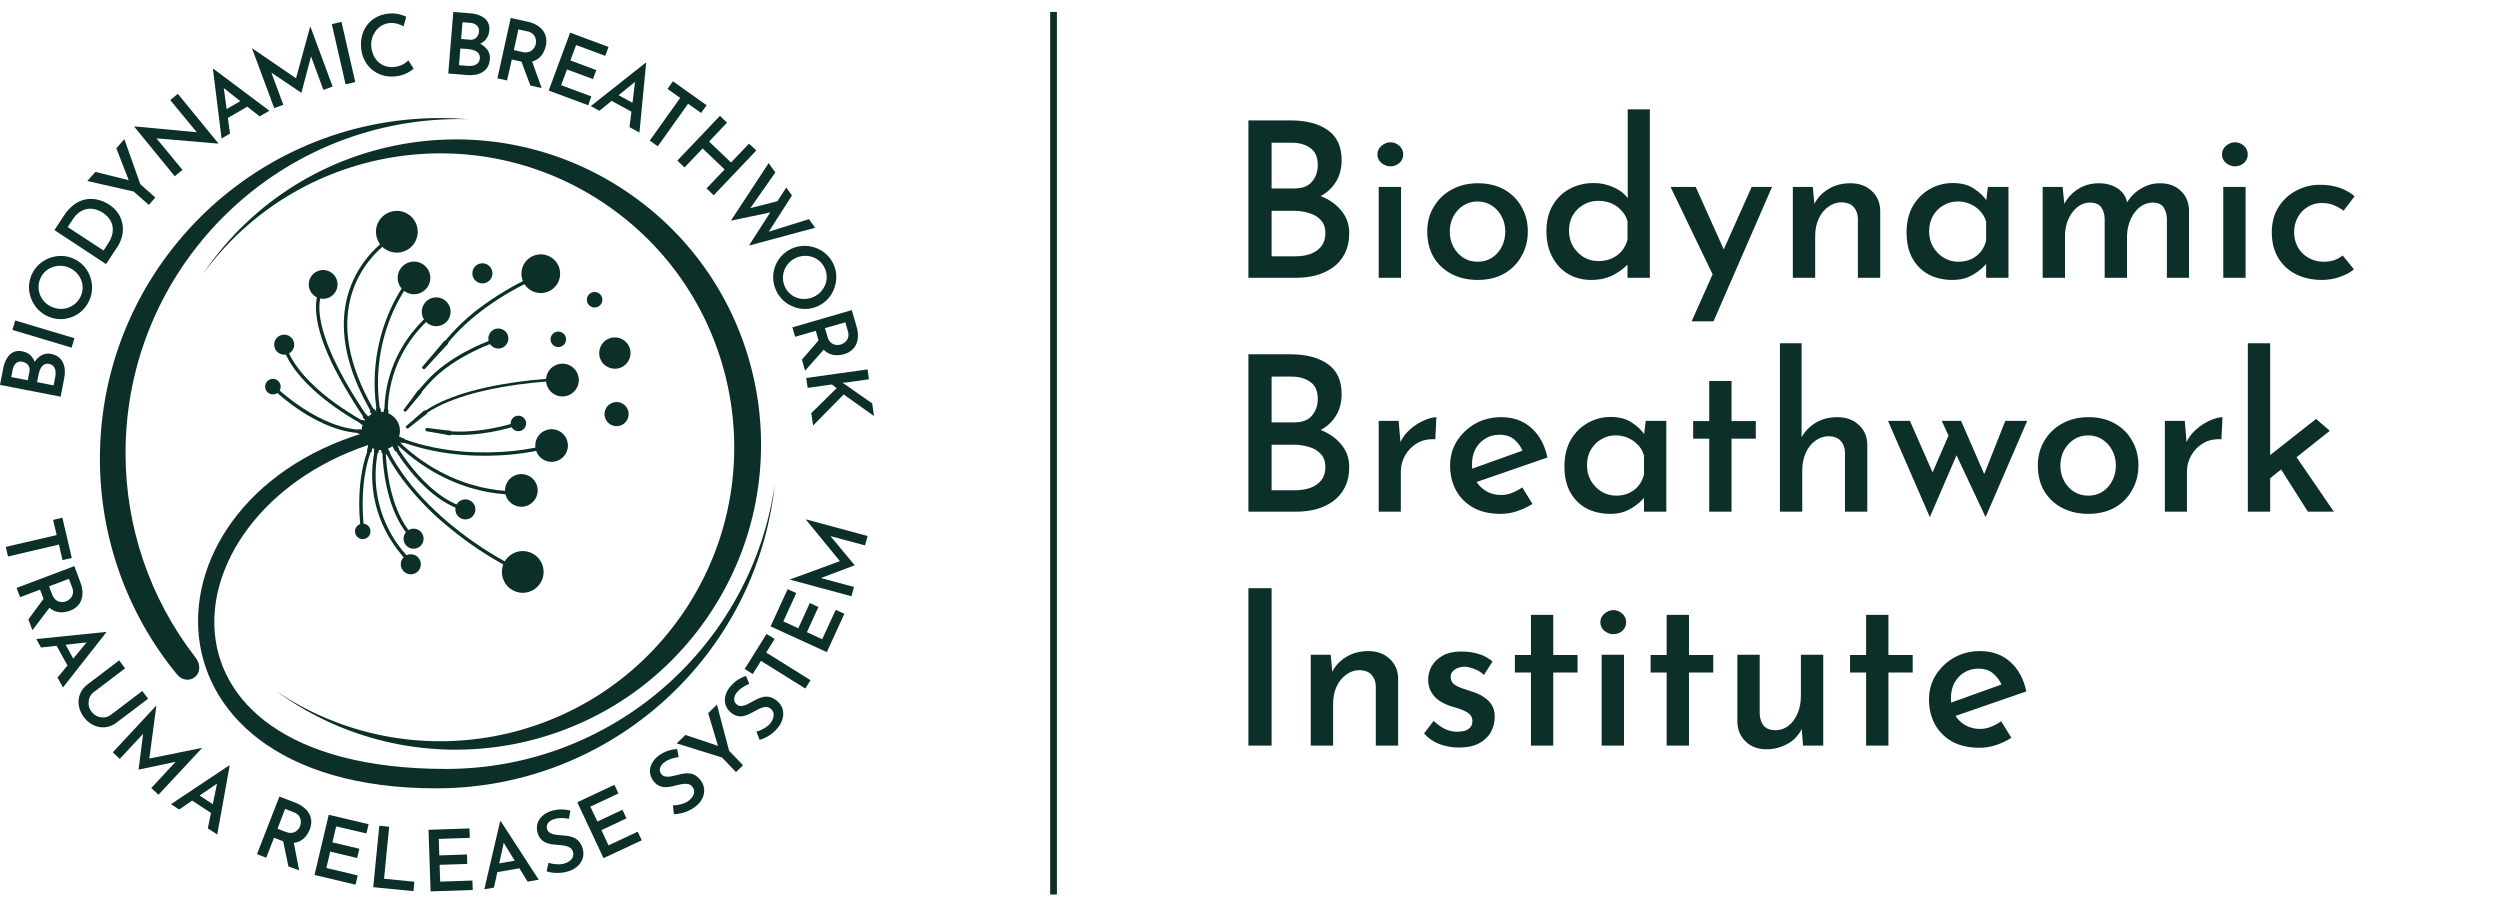 <svg xmlns="http://www.w3.org/2000/svg" width="171" height="62" viewBox="0 0 171 62" fill="none"><g clip-path="url(#clip0_1649_7549)"><path fill-rule="evenodd" clip-rule="evenodd" d="M30.128 8.074C30.772 8.074 31.409 8.102 32.04 8.153C31.836 8.147 31.631 8.145 31.426 8.144C18.813 8.144 8.588 18.369 8.588 30.983C8.58 36.037 10.257 40.951 13.353 44.946C14.214 46.06 12.871 47.064 12.097 46.118C8.686 41.961 6.826 36.747 6.834 31.369C6.834 18.503 17.263 8.074 30.128 8.074ZM43.143 13.302C52.592 19.905 54.894 32.919 48.289 42.366C41.684 51.812 28.672 54.116 19.225 47.511C19.12 47.437 19.017 47.362 18.914 47.287C27.985 53.381 40.304 51.11 46.593 42.115C52.955 33.016 50.736 20.482 41.636 14.119C32.642 7.83 20.293 9.927 13.864 18.764C13.934 18.659 14.005 18.553 14.08 18.448C20.683 9 33.697 6.698 43.143 13.303V13.302Z" fill="#0C3029"></path><path d="M30.504 52.595C41.96 52.595 51.434 44.118 53.001 33.095C51.769 44.8 41.868 53.923 29.836 53.923C8.259 53.923 9.126 33.095 26.5 29.184L26.507 30.042C11.421 34.014 8.675 52.595 30.504 52.595Z" fill="#0C3029"></path><g clip-path="url(#clip1_1649_7549)"><path d="M25.895 30.777C26.614 30.86 27.264 30.345 27.348 29.627C27.431 28.908 26.916 28.258 26.198 28.174C25.479 28.091 24.829 28.606 24.745 29.325C24.662 30.044 25.177 30.694 25.895 30.777Z" fill="#0C3029"></path><path d="M28.211 28.815C29.318 27.66 31.375 26.809 34.324 26.291C35.679 26.055 37.048 25.909 38.422 25.856L38.428 26.037C37.062 26.092 35.701 26.237 34.354 26.471C32.353 26.824 29.688 27.539 28.343 28.942L28.211 28.815Z" fill="#0C3029"></path><path d="M33.122 20.835C32.062 21.581 31.115 22.476 30.309 23.491L30.486 23.648C31.314 22.569 32.339 21.687 33.253 21.025C34.443 20.17 35.723 19.449 37.071 18.875L36.986 18.661C35.621 19.239 34.325 19.969 33.122 20.835Z" fill="#0C3029"></path><path d="M26.74 29.986L26.905 29.827C29.042 32.047 31.323 32.947 32.86 33.312C34.526 33.711 35.706 33.576 35.718 33.575L35.745 33.804C35.695 33.81 34.523 33.942 32.818 33.54C31.249 33.166 28.919 32.248 26.74 29.986Z" fill="#0C3029"></path><path d="M26.363 30.923C25.94 30.105 25.624 29.235 25.424 28.335L25.651 28.287C26.378 31.652 28.917 34.312 30.919 35.951C32.222 37.02 33.634 37.95 35.13 38.726L35.03 38.934C33.517 38.15 32.09 37.21 30.773 36.129C29.564 35.157 28.478 34.039 27.541 32.803C27.097 32.21 26.703 31.581 26.363 30.923Z" fill="#0C3029"></path><path d="M28.325 27.105C28.65 26.642 28.813 26.471 29.164 26.078C29.93 25.22 30.905 24.57 31.704 24.129C32.46 23.71 33.252 23.361 34.072 23.087L34.14 23.309C34.104 23.32 31.083 24.271 29.326 26.248C28.992 26.624 28.875 26.755 28.537 27.206L28.325 27.105Z" fill="#0C3029"></path><path d="M26.572 29.988L26.779 29.883C26.807 29.938 28.861 33.904 31.864 34.731L31.802 34.954C30.174 34.506 28.837 33.178 28.003 32.142C27.461 31.469 26.982 30.748 26.572 29.988Z" fill="#0C3029"></path><path d="M26.42 29.794L26.516 29.584C29.335 30.879 32.222 31.022 34.145 30.918C35.343 30.861 36.532 30.677 37.691 30.368L37.757 30.59C36.583 30.903 35.38 31.09 34.166 31.148C32.214 31.255 29.284 31.109 26.42 29.794Z" fill="#0C3029"></path><path d="M25.912 28.843C25.339 26.25 25.624 23.542 26.722 21.125C27.549 19.315 28.53 18.313 28.571 18.276L28.733 18.437C28.725 18.448 27.735 19.456 26.924 21.231C25.852 23.6 25.576 26.253 26.137 28.791L25.912 28.843Z" fill="#0C3029"></path><path d="M26.476 30.137C25.867 26.97 26.863 24.653 27.806 23.268C28.827 21.768 29.976 21.027 30.025 20.996L30.148 21.191C29.3 21.792 28.569 22.543 27.991 23.407C27.076 24.754 26.111 27.008 26.703 30.093L26.476 30.137Z" fill="#0C3029"></path><path d="M22.934 25.302C22.176 23.822 21.742 22.548 21.636 21.491C21.484 19.977 22.088 19.493 22.114 19.473L22.258 19.658C22.258 19.658 21.718 20.109 21.874 21.519C22.016 22.837 22.816 25.286 25.783 29.428L25.592 29.567C24.603 28.212 23.715 26.787 22.934 25.302Z" fill="#0C3029"></path><path d="M24.908 27.299C23.613 24.763 23.216 22.426 23.744 20.346C24.192 18.623 25.262 17.127 26.747 16.144L26.863 16.345C25.431 17.297 24.401 18.744 23.971 20.409C23.377 22.762 23.998 25.463 25.818 28.437L25.62 28.558C25.357 28.134 25.12 27.715 24.908 27.299Z" fill="#0C3029"></path><path d="M26.369 36.297L26.296 36.151C25.579 34.682 24.951 32.293 26.049 29.269L26.271 29.35C25.203 32.301 25.81 34.623 26.507 36.052C26.942 36.962 27.547 37.782 28.289 38.466L28.14 38.644C28.096 38.607 27.134 37.795 26.369 36.297Z" fill="#0C3029"></path><path d="M19.635 24.424C19.491 24.165 19.387 23.886 19.328 23.596L19.557 23.563C19.557 23.563 19.667 24.259 20.479 25.302C21.23 26.269 22.755 27.746 25.745 29.288L25.641 29.491C22.598 27.92 21.046 26.412 20.28 25.422C20.035 25.11 19.819 24.776 19.635 24.424Z" fill="#0C3029"></path><path d="M28.827 20.003C29.023 19.902 29.186 19.745 29.293 19.552C29.4 19.359 29.448 19.139 29.43 18.918C29.412 18.698 29.33 18.488 29.193 18.315C29.055 18.142 28.87 18.014 28.66 17.946C28.45 17.878 28.224 17.874 28.012 17.934C27.799 17.995 27.609 18.117 27.466 18.285C27.323 18.453 27.233 18.66 27.207 18.88C27.182 19.099 27.222 19.321 27.322 19.518C27.458 19.781 27.692 19.98 27.974 20.071C28.256 20.162 28.563 20.138 28.827 20.003Z" fill="#0C3029"></path><path d="M36.17 34.538C36.366 34.438 36.529 34.281 36.636 34.088C36.744 33.895 36.792 33.675 36.774 33.454C36.756 33.234 36.674 33.024 36.537 32.851C36.4 32.678 36.215 32.549 36.004 32.481C35.794 32.413 35.569 32.409 35.356 32.469C35.144 32.53 34.954 32.652 34.81 32.82C34.667 32.988 34.577 33.195 34.551 33.414C34.525 33.634 34.565 33.856 34.666 34.053C34.733 34.183 34.824 34.3 34.936 34.395C35.048 34.49 35.177 34.562 35.317 34.607C35.457 34.652 35.604 34.669 35.75 34.658C35.896 34.646 36.039 34.605 36.17 34.538Z" fill="#0C3029"></path><path d="M36.582 19.981C37.277 20.206 38.024 19.824 38.248 19.128C38.474 18.433 38.092 17.686 37.396 17.462C36.701 17.237 35.954 17.619 35.729 18.314C35.505 19.01 35.886 19.756 36.582 19.981Z" fill="#0C3029"></path><path d="M42.561 29.053C42.158 29.267 41.658 29.114 41.444 28.712C41.23 28.309 41.383 27.809 41.786 27.595C42.189 27.381 42.689 27.534 42.903 27.936C43.117 28.339 42.964 28.839 42.561 29.053Z" fill="#0C3029"></path><path d="M38.237 31.468C38.434 31.368 38.597 31.211 38.704 31.018C38.812 30.825 38.86 30.605 38.843 30.384C38.825 30.164 38.742 29.954 38.605 29.781C38.468 29.607 38.283 29.479 38.072 29.411C37.862 29.343 37.636 29.339 37.424 29.399C37.211 29.46 37.022 29.582 36.878 29.75C36.735 29.918 36.645 30.125 36.619 30.345C36.594 30.564 36.634 30.786 36.735 30.983C36.87 31.247 37.104 31.446 37.386 31.537C37.667 31.628 37.974 31.603 38.237 31.468Z" fill="#0C3029"></path><path d="M30.285 22.203C30.458 22.114 30.602 21.976 30.697 21.806C30.791 21.635 30.834 21.441 30.818 21.246C30.803 21.052 30.73 20.867 30.609 20.714C30.488 20.561 30.324 20.447 30.139 20.387C29.953 20.327 29.754 20.324 29.566 20.377C29.378 20.43 29.211 20.538 29.084 20.687C28.958 20.835 28.879 21.018 28.856 21.212C28.833 21.405 28.869 21.601 28.958 21.775C29.077 22.008 29.283 22.184 29.532 22.264C29.781 22.344 30.052 22.323 30.285 22.203Z" fill="#0C3029"></path><path d="M22.678 20.255C22.837 20.142 22.958 19.983 23.026 19.801C23.095 19.618 23.108 19.419 23.063 19.229C23.018 19.039 22.919 18.867 22.776 18.734C22.634 18.601 22.455 18.513 22.262 18.481C22.07 18.45 21.872 18.476 21.695 18.557C21.517 18.638 21.368 18.769 21.265 18.935C21.162 19.101 21.111 19.293 21.117 19.488C21.124 19.683 21.188 19.872 21.302 20.03C21.455 20.242 21.685 20.385 21.944 20.428C22.201 20.47 22.466 20.408 22.678 20.255Z" fill="#0C3029"></path><path d="M36.535 40.316C36.771 40.162 36.957 39.942 37.069 39.682C37.18 39.423 37.212 39.136 37.16 38.858C37.108 38.581 36.976 38.325 36.779 38.122C36.581 37.92 36.329 37.781 36.052 37.723C35.776 37.664 35.489 37.689 35.227 37.794C34.964 37.899 34.739 38.079 34.579 38.312C34.419 38.545 34.332 38.82 34.329 39.102C34.325 39.385 34.406 39.662 34.56 39.898C34.766 40.216 35.09 40.438 35.461 40.516C35.831 40.595 36.217 40.523 36.535 40.316Z" fill="#0C3029"></path><path d="M39.161 26.879C39.336 26.742 39.467 26.556 39.536 26.345C39.605 26.134 39.61 25.908 39.55 25.694C39.491 25.48 39.369 25.289 39.2 25.144C39.032 25 38.825 24.909 38.604 24.882C38.384 24.856 38.16 24.895 37.962 24.996C37.765 25.096 37.601 25.253 37.492 25.447C37.383 25.64 37.335 25.862 37.352 26.083C37.369 26.305 37.452 26.516 37.589 26.69C37.773 26.923 38.041 27.074 38.336 27.109C38.631 27.144 38.928 27.062 39.161 26.879Z" fill="#0C3029"></path><path d="M26.538 17.145C27.252 17.479 28.102 17.172 28.436 16.457C28.771 15.743 28.464 14.893 27.75 14.559C27.036 14.224 26.186 14.532 25.851 15.246C25.516 15.96 25.824 16.81 26.538 17.145Z" fill="#0C3029"></path><path fill-rule="evenodd" clip-rule="evenodd" d="M32.972 29.646C33.755 29.542 34.528 29.373 35.282 29.139C35.354 29.117 35.426 29.094 35.498 29.071L35.419 28.853C35.419 28.853 35.417 28.854 35.413 28.855C35.274 28.904 32.897 29.705 30.576 29.48L30.545 29.71C30.62 29.718 30.695 29.724 30.77 29.73C31.564 29.787 32.335 29.733 32.972 29.646Z" fill="#0C3029"></path><path d="M35.699 29.435C35.793 29.387 35.87 29.313 35.92 29.221C35.971 29.13 35.994 29.025 35.986 28.921C35.977 28.816 35.938 28.717 35.873 28.634C35.808 28.552 35.72 28.491 35.621 28.459C35.521 28.427 35.414 28.425 35.313 28.454C35.212 28.482 35.123 28.54 35.055 28.62C34.987 28.7 34.944 28.798 34.932 28.902C34.919 29.006 34.938 29.111 34.986 29.204C35.018 29.266 35.061 29.322 35.114 29.367C35.167 29.412 35.229 29.446 35.295 29.468C35.361 29.489 35.431 29.497 35.5 29.491C35.57 29.486 35.637 29.466 35.699 29.435Z" fill="#0C3029"></path><path d="M38.43 23.682C38.524 23.634 38.6 23.559 38.651 23.468C38.703 23.377 38.725 23.272 38.717 23.168C38.708 23.063 38.669 22.964 38.604 22.881C38.539 22.799 38.451 22.738 38.352 22.706C38.252 22.674 38.145 22.672 38.044 22.701C37.944 22.729 37.853 22.787 37.785 22.867C37.718 22.947 37.675 23.045 37.663 23.149C37.65 23.253 37.669 23.358 37.717 23.451C37.749 23.513 37.792 23.569 37.845 23.614C37.898 23.659 37.96 23.693 38.026 23.714C38.092 23.736 38.162 23.744 38.231 23.738C38.301 23.733 38.368 23.713 38.43 23.682Z" fill="#0C3029"></path><path d="M40.913 20.975C41.006 20.927 41.083 20.852 41.134 20.761C41.185 20.669 41.208 20.565 41.199 20.46C41.191 20.356 41.152 20.257 41.087 20.174C41.022 20.092 40.934 20.031 40.834 19.999C40.734 19.967 40.627 19.965 40.527 19.994C40.426 20.022 40.336 20.08 40.268 20.16C40.2 20.239 40.157 20.338 40.145 20.442C40.133 20.546 40.152 20.651 40.199 20.744C40.231 20.806 40.275 20.861 40.328 20.907C40.381 20.952 40.442 20.986 40.508 21.007C40.575 21.029 40.644 21.037 40.714 21.031C40.783 21.026 40.851 21.006 40.913 20.975Z" fill="#0C3029"></path><path d="M24.699 36.367C24.582 35.511 24.544 34.645 24.587 33.782C24.65 32.454 24.948 30.593 26 29.271L26.181 29.415C24.239 31.858 24.921 36.285 24.927 36.33L24.699 36.367Z" fill="#0C3029"></path><path d="M24.305 36.497C24.335 36.597 24.395 36.686 24.476 36.753C24.557 36.819 24.656 36.86 24.76 36.87C24.864 36.881 24.969 36.86 25.061 36.81C25.154 36.761 25.23 36.685 25.279 36.593C25.328 36.501 25.349 36.395 25.339 36.291C25.329 36.187 25.288 36.088 25.221 36.007C25.155 35.926 25.066 35.867 24.966 35.836C24.866 35.806 24.759 35.806 24.658 35.836C24.592 35.856 24.53 35.889 24.476 35.934C24.422 35.978 24.378 36.032 24.345 36.093C24.312 36.155 24.291 36.222 24.285 36.291C24.278 36.361 24.285 36.431 24.305 36.497Z" fill="#0C3029"></path><path d="M18.584 26.529L18.746 26.368C18.782 26.395 21.968 29.543 25.084 29.397L25.094 29.627C23.407 29.707 21.722 28.857 20.61 28.133C19.887 27.662 19.209 27.125 18.584 26.529Z" fill="#0C3029"></path><path d="M18.245 26.77C18.181 26.687 18.143 26.586 18.136 26.482C18.129 26.377 18.153 26.272 18.206 26.181C18.258 26.09 18.337 26.017 18.431 25.97C18.525 25.924 18.631 25.906 18.735 25.92C18.839 25.934 18.937 25.978 19.016 26.047C19.095 26.116 19.151 26.207 19.178 26.309C19.206 26.41 19.202 26.518 19.168 26.617C19.134 26.717 19.072 26.804 18.988 26.868C18.877 26.953 18.736 26.991 18.596 26.973C18.457 26.954 18.33 26.881 18.245 26.77Z" fill="#0C3029"></path><path d="M34.414 23.758C34.534 23.693 34.631 23.594 34.694 23.474C34.758 23.353 34.783 23.217 34.769 23.082C34.755 22.947 34.7 22.819 34.613 22.715C34.526 22.611 34.41 22.535 34.279 22.497C34.149 22.459 34.01 22.46 33.88 22.501C33.751 22.542 33.636 22.621 33.552 22.727C33.467 22.833 33.416 22.962 33.404 23.098C33.393 23.233 33.422 23.369 33.488 23.488C33.575 23.646 33.722 23.763 33.895 23.814C34.069 23.864 34.255 23.844 34.414 23.758Z" fill="#0C3029"></path><path d="M32.144 35.453C32.264 35.391 32.364 35.295 32.43 35.176C32.496 35.058 32.526 34.923 32.515 34.788C32.504 34.652 32.453 34.523 32.369 34.417C32.285 34.311 32.171 34.232 32.042 34.19C31.913 34.148 31.775 34.146 31.644 34.183C31.514 34.22 31.397 34.295 31.309 34.398C31.221 34.502 31.166 34.629 31.151 34.763C31.135 34.898 31.159 35.034 31.221 35.155C31.304 35.317 31.448 35.439 31.621 35.495C31.794 35.551 31.982 35.536 32.144 35.453Z" fill="#0C3029"></path><path d="M27.215 35.526C26.713 34.543 26.451 33.46 26.315 32.595C26.179 31.742 26.123 30.878 26.147 30.014L26.378 30.025C26.376 30.07 26.176 34.545 28.371 36.764L28.207 36.924C27.807 36.512 27.472 36.04 27.215 35.526Z" fill="#0C3029"></path><path d="M28.254 37.531C28.39 37.538 28.524 37.504 28.64 37.435C28.757 37.365 28.85 37.263 28.908 37.14C28.966 37.017 28.987 36.88 28.967 36.746C28.947 36.612 28.888 36.486 28.797 36.386C28.706 36.285 28.587 36.214 28.455 36.181C28.324 36.148 28.185 36.155 28.058 36.201C27.93 36.247 27.819 36.329 27.738 36.438C27.657 36.547 27.61 36.678 27.604 36.813C27.595 36.995 27.658 37.172 27.78 37.307C27.902 37.441 28.073 37.522 28.254 37.531Z" fill="#0C3029"></path><path d="M28.352 39.234C28.478 39.184 28.586 39.097 28.663 38.986C28.74 38.874 28.783 38.742 28.785 38.606C28.787 38.471 28.748 38.338 28.675 38.224C28.601 38.11 28.495 38.02 28.37 37.967C28.246 37.913 28.108 37.898 27.975 37.922C27.841 37.947 27.718 38.01 27.621 38.105C27.524 38.2 27.457 38.321 27.428 38.454C27.4 38.586 27.412 38.724 27.462 38.85C27.495 38.934 27.545 39.01 27.607 39.075C27.67 39.139 27.745 39.191 27.828 39.227C27.91 39.262 27.999 39.281 28.089 39.282C28.179 39.284 28.268 39.267 28.352 39.234Z" fill="#0C3029"></path><path d="M19.841 24.129C19.951 24.049 20.034 23.939 20.081 23.812C20.128 23.685 20.136 23.547 20.104 23.415C20.073 23.284 20.003 23.164 19.903 23.073C19.804 22.981 19.679 22.92 19.546 22.899C19.412 22.878 19.275 22.897 19.152 22.954C19.029 23.011 18.926 23.102 18.855 23.218C18.784 23.333 18.749 23.467 18.755 23.602C18.76 23.738 18.805 23.868 18.885 23.978C18.938 24.051 19.005 24.112 19.081 24.159C19.158 24.206 19.243 24.237 19.332 24.252C19.421 24.265 19.511 24.262 19.599 24.241C19.686 24.22 19.768 24.182 19.841 24.129Z" fill="#0C3029"></path></g></g><g clip-path="url(#clip2_1649_7549)"><path d="M4.266 35.41L4.911 38.164L4.277 38.311L4.029 37.248L0.548 38.063L0.395 37.406L3.876 36.6L3.632 35.562L4.266 35.41Z" fill="#0C3029"></path><path d="M5.503 39.842C5.581 40.042 5.628 40.254 5.64 40.469C5.651 40.657 5.627 40.845 5.567 41.024C5.51 41.192 5.413 41.344 5.285 41.467C5.141 41.605 4.969 41.71 4.781 41.775C4.622 41.835 4.456 41.871 4.287 41.882C4.114 41.892 3.94 41.868 3.776 41.81C3.6 41.745 3.442 41.64 3.313 41.504C3.156 41.331 3.035 41.127 2.958 40.906L2.741 40.33L1.375 40.848L1.135 40.213L5.084 38.723L5.503 39.842ZM3.441 41.493L2.218 43.105L1.939 42.367L3.139 40.743L3.441 41.493ZM3.568 40.664C3.609 40.785 3.677 40.895 3.765 40.987C3.835 41.059 3.921 41.114 4.016 41.148C4.102 41.175 4.191 41.186 4.281 41.182C4.36 41.177 4.438 41.16 4.513 41.133C4.586 41.106 4.654 41.068 4.716 41.02C4.788 40.966 4.851 40.9 4.9 40.824C4.953 40.739 4.986 40.643 4.995 40.543C5.003 40.417 4.982 40.292 4.934 40.175L4.713 39.593L3.355 40.105L3.568 40.664Z" fill="#0C3029"></path><path d="M2.482 43.71L7.242 43.227L7.262 43.262L4.308 47.022L3.935 46.345L6.227 43.573L6.741 43.847L2.805 44.291L2.482 43.71ZM4.427 43.991L5.122 45.252L4.735 45.736L3.827 44.088L4.427 43.991Z" fill="#0C3029"></path><path d="M6.407 47.347C6.278 47.444 6.179 47.575 6.121 47.726C6.064 47.88 6.044 48.046 6.065 48.21C6.085 48.378 6.15 48.537 6.254 48.671C6.354 48.807 6.488 48.916 6.642 48.986C6.797 49.055 6.967 49.084 7.136 49.069C7.296 49.056 7.45 48.997 7.577 48.898L9.733 47.265L10.133 47.792L7.968 49.429C7.748 49.604 7.483 49.712 7.204 49.743C6.925 49.773 6.643 49.723 6.391 49.6C6.134 49.472 5.91 49.288 5.737 49.059C5.564 48.831 5.446 48.566 5.393 48.284C5.343 48.008 5.373 47.723 5.478 47.463C5.583 47.203 5.76 46.977 5.988 46.813L8.147 45.172L8.558 45.714L6.407 47.347Z" fill="#0C3029"></path><path d="M7.717 51.456L10.698 48.25L10.174 52.172L10.005 51.926L13.813 51.156L13.822 51.164L10.84 54.361L10.348 53.902L12.283 51.815L12.079 52.094L9.487 52.639H9.478L9.813 49.995L10.113 49.845L8.191 51.91L7.717 51.456Z" fill="#0C3029"></path><path d="M11.693 55.006L15.675 52.355L15.708 52.376L14.859 57.082L14.214 56.657L14.939 53.136H15.523L12.251 55.371L11.693 55.006ZM13.543 54.345L14.747 55.134L14.63 55.737L13.056 54.706L13.543 54.345Z" fill="#0C3029"></path><path d="M20.226 54.912C20.427 54.99 20.616 55.099 20.784 55.234C20.931 55.352 21.055 55.496 21.148 55.66C21.234 55.816 21.283 55.99 21.29 56.168C21.295 56.367 21.258 56.565 21.182 56.748C21.121 56.906 21.036 57.053 20.93 57.185C20.823 57.322 20.69 57.436 20.537 57.519C20.371 57.606 20.187 57.653 20 57.658C19.765 57.66 19.533 57.614 19.316 57.524L18.744 57.3L18.21 58.669L17.578 58.422L19.11 54.484L20.226 54.912ZM19.544 56.901C19.662 56.951 19.788 56.975 19.916 56.971C20.017 56.967 20.115 56.939 20.203 56.89C20.28 56.844 20.348 56.785 20.405 56.716C20.455 56.654 20.495 56.585 20.524 56.511C20.551 56.438 20.569 56.362 20.576 56.284C20.583 56.194 20.575 56.103 20.552 56.016C20.525 55.92 20.475 55.831 20.406 55.758C20.316 55.667 20.206 55.598 20.084 55.557L19.5 55.329L18.981 56.685L19.544 56.901ZM20.076 57.547L20.461 59.533L19.726 59.265L19.318 57.287L20.076 57.547Z" fill="#0C3029"></path><path d="M22.484 55.73L25.212 56.376L25.064 57.008L22.995 56.524L22.737 57.619L24.579 58.054L24.429 58.688L22.587 58.252L22.323 59.37L24.469 59.878L24.319 60.511L21.512 59.847L22.484 55.73Z" fill="#0C3029"></path><path d="M25.944 56.48L26.619 56.548L26.269 60.105L28.343 60.31L28.279 60.955L25.529 60.683L25.944 56.48Z" fill="#0C3029"></path><path d="M29.311 56.759L32.113 56.664L32.134 57.309L30.01 57.382L30.049 58.51L31.941 58.446L31.961 59.091L30.07 59.155L30.109 60.303L32.313 60.229L32.336 60.874L29.452 60.971L29.311 56.759Z" fill="#0C3029"></path><path d="M33.127 60.826L34.211 56.168H34.251L36.849 60.172L36.089 60.306L34.206 57.242L34.631 56.842L33.785 60.715L33.127 60.826ZM34.022 59.078L35.439 58.828L35.762 59.349L33.909 59.672L34.022 59.078Z" fill="#0C3029"></path><path d="M38.913 56.005C38.742 55.973 38.567 55.956 38.392 55.955C38.229 55.952 38.065 55.975 37.909 56.023C37.738 56.067 37.587 56.166 37.48 56.305C37.438 56.365 37.41 56.435 37.401 56.508C37.391 56.581 37.4 56.655 37.425 56.724C37.442 56.778 37.469 56.829 37.505 56.872C37.541 56.916 37.586 56.951 37.636 56.977C37.753 57.039 37.881 57.079 38.012 57.095C38.157 57.116 38.307 57.132 38.465 57.143C38.602 57.149 38.739 57.163 38.875 57.185C39.011 57.208 39.144 57.248 39.27 57.305C39.4 57.365 39.515 57.453 39.607 57.563C39.717 57.697 39.798 57.852 39.847 58.019C39.915 58.222 39.924 58.44 39.873 58.648C39.819 58.861 39.708 59.055 39.55 59.209C39.359 59.391 39.128 59.524 38.875 59.598C38.708 59.65 38.536 59.684 38.362 59.699C38.194 59.715 38.026 59.715 37.859 59.699C37.699 59.684 37.541 59.65 37.388 59.599L37.517 59.011C37.635 59.051 37.756 59.079 37.88 59.096C38.01 59.115 38.142 59.122 38.273 59.117C38.396 59.114 38.517 59.094 38.634 59.057C38.75 59.021 38.859 58.967 38.957 58.896C39.056 58.826 39.133 58.731 39.183 58.62C39.229 58.498 39.229 58.364 39.183 58.242C39.152 58.135 39.084 58.044 38.991 57.983C38.891 57.922 38.782 57.879 38.668 57.855C38.537 57.826 38.404 57.809 38.27 57.801C38.133 57.792 37.989 57.779 37.838 57.763C37.689 57.746 37.542 57.712 37.401 57.661C37.252 57.609 37.118 57.522 37.011 57.407C36.904 57.292 36.826 57.152 36.785 57C36.716 56.799 36.704 56.582 36.751 56.374C36.801 56.174 36.906 55.991 37.056 55.849C37.221 55.687 37.42 55.566 37.639 55.492C37.884 55.408 38.14 55.365 38.399 55.363C38.608 55.366 38.816 55.393 39.018 55.444L38.913 56.005Z" fill="#0C3029"></path><path d="M39.486 54.872L42.026 53.684L42.302 54.272L40.378 55.173L40.862 56.193L42.576 55.386L42.852 55.975L41.138 56.781L41.621 57.821L43.619 56.886L43.895 57.476L41.281 58.698L39.486 54.872Z" fill="#0C3029"></path><path d="M46.424 51.781C46.251 51.806 46.081 51.846 45.915 51.901C45.756 51.95 45.606 52.024 45.471 52.121C45.321 52.215 45.208 52.358 45.149 52.525C45.128 52.595 45.124 52.67 45.139 52.743C45.153 52.815 45.185 52.883 45.231 52.941C45.264 52.987 45.306 53.026 45.354 53.055C45.402 53.085 45.456 53.105 45.512 53.113C45.642 53.133 45.775 53.131 45.905 53.105C46.049 53.078 46.197 53.045 46.35 53.005C46.482 52.967 46.617 52.936 46.753 52.915C46.889 52.894 47.027 52.889 47.164 52.902C47.307 52.917 47.444 52.964 47.566 53.039C47.713 53.131 47.841 53.252 47.94 53.395C48.068 53.566 48.146 53.77 48.164 53.982C48.181 54.205 48.136 54.429 48.032 54.627C47.909 54.86 47.732 55.061 47.516 55.211C47.375 55.314 47.223 55.401 47.063 55.471C46.907 55.539 46.745 55.593 46.579 55.632C46.42 55.667 46.258 55.685 46.095 55.687L46.029 55.087C46.154 55.088 46.278 55.076 46.4 55.051C46.529 55.029 46.657 54.994 46.779 54.947C46.894 54.904 47.002 54.846 47.102 54.774C47.199 54.702 47.284 54.614 47.353 54.514C47.425 54.417 47.468 54.301 47.479 54.181C47.485 54.05 47.442 53.922 47.359 53.821C47.297 53.73 47.203 53.664 47.095 53.637C46.981 53.611 46.863 53.605 46.747 53.62C46.614 53.634 46.482 53.659 46.353 53.695C46.221 53.731 46.081 53.765 45.931 53.797C45.784 53.829 45.634 53.843 45.484 53.84C45.337 53.837 45.192 53.802 45.06 53.737C44.912 53.662 44.786 53.551 44.691 53.415C44.561 53.246 44.481 53.045 44.459 52.834C44.442 52.628 44.484 52.421 44.58 52.238C44.684 52.032 44.834 51.853 45.018 51.714C45.223 51.556 45.453 51.433 45.697 51.349C45.896 51.285 46.101 51.243 46.31 51.227L46.424 51.781Z" fill="#0C3029"></path><path d="M49.386 51.814L46.285 50.847L46.883 50.271L49.318 51.087L49.175 51.24L48.439 48.775L49.038 48.199L49.871 51.353L50.824 52.345L50.34 52.811L49.386 51.814Z" fill="#0C3029"></path><path d="M51.251 46.772C51.09 46.841 50.935 46.923 50.788 47.018C50.648 47.106 50.523 47.214 50.417 47.341C50.299 47.471 50.228 47.638 50.216 47.813C50.214 47.887 50.229 47.96 50.262 48.026C50.294 48.093 50.342 48.15 50.401 48.194C50.446 48.231 50.497 48.258 50.553 48.274C50.608 48.29 50.666 48.295 50.724 48.287C50.856 48.275 50.984 48.238 51.103 48.179C51.235 48.116 51.37 48.047 51.507 47.968C51.626 47.898 51.748 47.835 51.873 47.779C51.999 47.723 52.131 47.683 52.267 47.66C52.409 47.638 52.554 47.648 52.691 47.689C52.857 47.74 53.01 47.825 53.142 47.937C53.311 48.069 53.439 48.246 53.512 48.447C53.582 48.655 53.594 48.878 53.546 49.092C53.488 49.349 53.368 49.587 53.197 49.787C53.088 49.923 52.964 50.047 52.826 50.154C52.694 50.259 52.553 50.352 52.404 50.43C52.261 50.505 52.111 50.563 51.956 50.606L51.738 50.043C51.858 50.011 51.976 49.968 52.088 49.914C52.208 49.859 52.321 49.792 52.428 49.714C52.529 49.644 52.62 49.56 52.697 49.464C52.773 49.367 52.833 49.258 52.873 49.142C52.917 49.029 52.93 48.907 52.91 48.787C52.883 48.657 52.809 48.542 52.702 48.465C52.617 48.394 52.51 48.355 52.399 48.355C52.282 48.358 52.167 48.383 52.059 48.428C51.934 48.475 51.813 48.534 51.698 48.602C51.578 48.669 51.451 48.739 51.314 48.808C51.181 48.878 51.04 48.932 50.895 48.969C50.752 49.005 50.602 49.008 50.458 48.979C50.295 48.942 50.143 48.867 50.016 48.758C49.847 48.629 49.718 48.454 49.643 48.255C49.574 48.06 49.561 47.85 49.606 47.649C49.656 47.423 49.755 47.211 49.897 47.028C50.055 46.824 50.245 46.646 50.459 46.502C50.635 46.389 50.824 46.297 51.02 46.227L51.251 46.772Z" fill="#0C3029"></path><path d="M50.935 45.759L52.434 43.363L52.985 43.707L52.408 44.632L55.439 46.525L55.083 47.096L52.05 45.203L51.487 46.105L50.935 45.759Z" fill="#0C3029"></path><path d="M52.707 42.846L53.874 40.297L54.466 40.568L53.581 42.503L54.605 42.972L55.39 41.248L55.98 41.519L55.192 43.24L56.238 43.723L57.164 41.713L57.756 41.983L56.554 44.605L52.707 42.846Z" fill="#0C3029"></path><path d="M58.238 40.782L54.012 39.643L57.72 38.282L57.583 38.547L55.118 35.535V35.523L59.346 36.662L59.17 37.307L56.417 36.565L56.759 36.615L58.456 38.658V38.668L55.96 39.608L55.687 39.414L58.412 40.148L58.238 40.782Z" fill="#0C3029"></path><path d="M0.222 25.199C0.272 24.844 0.429 24.512 0.674 24.25C0.787 24.144 0.925 24.069 1.075 24.031C1.225 23.994 1.382 23.995 1.532 24.035C1.745 24.07 1.943 24.169 2.101 24.317C2.245 24.462 2.347 24.645 2.394 24.845C2.446 25.076 2.449 25.315 2.402 25.548L2.035 25.577C2.087 25.299 2.191 25.033 2.339 24.793C2.463 24.589 2.636 24.419 2.842 24.3C3.039 24.19 3.268 24.157 3.487 24.204C3.677 24.235 3.856 24.312 4.008 24.428C4.14 24.533 4.245 24.668 4.315 24.82C4.384 24.976 4.425 25.143 4.434 25.314C4.445 25.491 4.433 25.669 4.398 25.843L4.147 27.133L-0.002 26.326L0.222 25.199ZM2.009 25.435C2.032 25.355 2.035 25.271 2.02 25.19C2.005 25.108 1.97 25.031 1.92 24.965C1.822 24.849 1.685 24.771 1.535 24.746C1.459 24.725 1.379 24.723 1.302 24.74C1.225 24.757 1.153 24.792 1.093 24.843C0.969 24.965 0.889 25.124 0.866 25.296L0.769 25.791L1.898 26.01L2.009 25.435ZM3.783 25.757C3.809 25.628 3.813 25.495 3.794 25.364C3.778 25.25 3.731 25.143 3.658 25.054C3.582 24.966 3.476 24.909 3.36 24.893C3.3 24.877 3.237 24.873 3.175 24.882C3.113 24.892 3.054 24.913 3 24.946C2.902 25.015 2.822 25.107 2.77 25.215C2.711 25.333 2.669 25.457 2.644 25.586L2.538 26.139L3.666 26.359L3.783 25.757Z" fill="#0C3029"></path><path d="M0.848 22.567L1.043 21.922L5.09 23.134L4.897 23.779L0.848 22.567Z" fill="#0C3029"></path><path d="M3.28 21.64C3.019 21.527 2.785 21.363 2.59 21.156C2.398 20.951 2.246 20.712 2.142 20.452C2.036 20.192 1.981 19.914 1.98 19.634C1.984 19.346 2.046 19.062 2.161 18.799C2.277 18.535 2.445 18.298 2.654 18.101C2.862 17.909 3.103 17.758 3.366 17.655C3.628 17.553 3.908 17.502 4.19 17.504C4.475 17.508 4.757 17.57 5.019 17.685C5.281 17.8 5.517 17.966 5.713 18.173C5.905 18.379 6.054 18.62 6.152 18.883C6.253 19.145 6.302 19.424 6.299 19.705C6.294 19.992 6.232 20.275 6.115 20.537C6.002 20.8 5.837 21.037 5.631 21.235C5.224 21.622 4.683 21.835 4.122 21.829C3.831 21.824 3.545 21.759 3.28 21.64ZM3.554 20.995C3.739 21.079 3.94 21.124 4.143 21.129C4.335 21.134 4.527 21.102 4.707 21.032C4.887 20.963 5.051 20.859 5.191 20.727C5.334 20.592 5.449 20.429 5.528 20.248C5.608 20.068 5.65 19.873 5.654 19.676C5.654 19.487 5.616 19.3 5.542 19.126C5.468 18.95 5.361 18.789 5.228 18.652C5.088 18.508 4.921 18.393 4.736 18.313C4.551 18.229 4.351 18.184 4.148 18.181C3.954 18.178 3.762 18.209 3.58 18.275C3.401 18.339 3.236 18.439 3.096 18.568C2.952 18.704 2.837 18.869 2.759 19.052C2.678 19.232 2.636 19.428 2.637 19.626C2.637 20.014 2.79 20.387 3.062 20.663C3.203 20.805 3.37 20.92 3.554 21V20.995Z" fill="#0C3029"></path><path d="M7.252 18.063L3.723 15.739L4.384 14.735C4.577 14.424 4.832 14.155 5.132 13.946C5.375 13.778 5.654 13.668 5.946 13.624C6.216 13.587 6.49 13.605 6.752 13.677C7.008 13.744 7.25 13.853 7.47 13.999C7.718 14.156 7.929 14.364 8.091 14.609C8.236 14.832 8.334 15.083 8.379 15.345C8.424 15.608 8.416 15.877 8.354 16.136C8.292 16.402 8.182 16.656 8.031 16.884L7.252 18.063ZM7.083 17.137L7.406 16.637C7.524 16.462 7.613 16.268 7.668 16.063C7.718 15.882 7.729 15.692 7.702 15.505C7.673 15.321 7.603 15.146 7.497 14.993C7.232 14.631 6.841 14.382 6.401 14.293C6.211 14.261 6.015 14.273 5.83 14.327C5.66 14.377 5.5 14.46 5.361 14.57C5.229 14.674 5.115 14.798 5.022 14.938L4.632 15.53L7.083 17.137Z" fill="#0C3029"></path><path d="M9.143 13.102L5.973 12.38L6.524 11.759L9.017 12.378L8.886 12.54L7.956 10.142L8.506 9.52L9.597 12.598L10.626 13.51L10.18 14.015L9.143 13.102Z" fill="#0C3029"></path><path d="M14.919 9.822L10.419 9.44L10.627 9.374L12.481 11.621L11.952 12.055L9.184 8.669L9.211 8.648L13.669 9.064L13.523 9.124L11.643 6.844L12.163 6.418L14.935 9.804L14.919 9.822Z" fill="#0C3029"></path><path d="M15.155 9.473L14.566 4.728L14.6 4.707L18.427 7.574L17.759 7.961L14.936 5.733L15.197 5.212L15.732 9.138L15.155 9.473ZM15.392 7.524L16.637 6.802L17.12 7.176L15.495 8.121L15.392 7.524Z" fill="#0C3029"></path><path d="M18.756 7.395L17.232 3.291L20.488 5.52L20.193 5.56L21.217 1.812H21.228L22.752 5.916L22.12 6.15L21.133 3.475L21.294 3.781L20.617 6.344H20.607L18.395 4.855V4.521L19.379 7.166L18.756 7.395Z" fill="#0C3029"></path><path d="M22.695 1.648L23.358 1.496L24.3 5.616L23.637 5.766L22.695 1.648Z" fill="#0C3029"></path><path d="M28.288 4.694C28.211 4.767 28.127 4.832 28.036 4.886C27.904 4.968 27.765 5.038 27.62 5.094C27.444 5.162 27.259 5.205 27.07 5.222C26.769 5.259 26.463 5.235 26.171 5.151C25.908 5.074 25.663 4.944 25.453 4.769C25.247 4.597 25.077 4.388 24.951 4.151C24.822 3.905 24.739 3.636 24.708 3.359C24.67 3.064 24.685 2.764 24.753 2.474C24.816 2.205 24.933 1.953 25.097 1.731C25.259 1.514 25.464 1.333 25.7 1.2C25.951 1.058 26.229 0.969 26.516 0.937C26.755 0.905 26.998 0.913 27.235 0.96C27.427 0.998 27.614 1.059 27.791 1.142L27.602 1.802C27.466 1.726 27.321 1.666 27.17 1.623C26.989 1.57 26.798 1.556 26.611 1.581C26.429 1.602 26.253 1.662 26.096 1.756C25.938 1.852 25.8 1.978 25.692 2.127C25.578 2.282 25.494 2.456 25.443 2.642C25.39 2.836 25.375 3.04 25.401 3.24C25.424 3.446 25.482 3.646 25.574 3.832C25.658 4.002 25.775 4.154 25.919 4.278C26.06 4.397 26.225 4.485 26.403 4.535C26.598 4.589 26.802 4.602 27.003 4.575C27.199 4.555 27.39 4.497 27.564 4.404C27.7 4.333 27.825 4.241 27.931 4.13L28.288 4.694Z" fill="#0C3029"></path><path d="M32.163 0.912C32.521 0.922 32.868 1.042 33.156 1.255C33.274 1.356 33.364 1.485 33.418 1.63C33.472 1.776 33.488 1.932 33.464 2.085C33.453 2.301 33.377 2.509 33.246 2.68C33.121 2.84 32.953 2.961 32.763 3.03C32.539 3.108 32.301 3.137 32.065 3.116L31.995 2.755C32.275 2.778 32.548 2.851 32.801 2.971C33.018 3.071 33.206 3.225 33.346 3.417C33.476 3.602 33.533 3.827 33.508 4.051C33.499 4.243 33.444 4.429 33.346 4.594C33.257 4.736 33.136 4.855 32.992 4.941C32.842 5.028 32.678 5.086 32.508 5.114C32.334 5.144 32.156 5.152 31.979 5.136L30.66 5.028L31.007 0.816L32.163 0.912ZM32.002 4.509C32.134 4.521 32.267 4.511 32.395 4.478C32.505 4.451 32.607 4.396 32.689 4.317C32.769 4.229 32.816 4.114 32.819 3.995C32.828 3.933 32.824 3.87 32.808 3.809C32.792 3.749 32.764 3.692 32.726 3.643C32.648 3.552 32.547 3.483 32.434 3.445C32.31 3.399 32.181 3.37 32.05 3.359L31.489 3.314L31.395 4.459L32.002 4.509ZM32.127 2.714C32.209 2.728 32.293 2.722 32.372 2.698C32.451 2.673 32.524 2.631 32.584 2.574C32.689 2.463 32.751 2.319 32.76 2.166C32.772 2.088 32.766 2.008 32.74 1.934C32.715 1.859 32.672 1.791 32.614 1.737C32.48 1.628 32.313 1.567 32.14 1.561L31.637 1.521L31.542 2.666L32.127 2.714Z" fill="#0C3029"></path><path d="M36.105 1.487C36.315 1.531 36.518 1.607 36.705 1.714C36.869 1.807 37.013 1.931 37.13 2.079C37.24 2.221 37.314 2.386 37.348 2.562C37.384 2.757 37.378 2.957 37.332 3.149C37.295 3.315 37.234 3.474 37.151 3.622C37.066 3.773 36.951 3.905 36.813 4.01C36.662 4.122 36.488 4.197 36.303 4.23C36.072 4.269 35.834 4.259 35.606 4.202L35.007 4.068L34.684 5.503L34.022 5.357L34.934 1.23L36.105 1.487ZM35.736 3.557C35.86 3.588 35.989 3.592 36.114 3.569C36.214 3.55 36.306 3.507 36.385 3.444C36.455 3.388 36.513 3.32 36.558 3.243C36.597 3.173 36.627 3.098 36.645 3.02C36.661 2.945 36.666 2.867 36.661 2.79C36.655 2.7 36.633 2.611 36.597 2.529C36.555 2.437 36.492 2.357 36.413 2.295C36.312 2.219 36.196 2.168 36.072 2.145L35.46 2.009L35.147 3.427L35.736 3.557ZM36.364 4.117L37.05 6.023L36.279 5.852L35.569 3.956L36.364 4.117Z" fill="#0C3029"></path><path d="M38.997 2.234L41.624 3.212L41.398 3.821L39.407 3.081L39.013 4.135L40.787 4.797L40.556 5.409L38.782 4.75L38.381 5.827L40.448 6.596L40.234 7.201L37.531 6.195L38.997 2.234Z" fill="#0C3029"></path><path d="M40.412 7.259L44.161 4.289L44.197 4.308L43.737 9.067L43.06 8.698L43.493 5.129L44.074 5.081L40.999 7.578L40.412 7.259ZM42.202 6.453L43.466 7.14L43.398 7.751L41.746 6.853L42.202 6.453Z" fill="#0C3029"></path><path d="M46.028 5.559L48.331 7.198L47.955 7.727L47.065 7.095L44.992 10.007L44.443 9.617L46.523 6.699L45.657 6.083L46.028 5.559Z" fill="#0C3029"></path><path d="M51.732 10.292L48.818 13.356L48.326 12.887L49.563 11.589L48.059 10.155L46.822 11.455L46.33 10.986L49.244 7.922L49.727 8.391L48.499 9.681L50.003 11.115L51.232 9.825L51.732 10.292Z" fill="#0C3029"></path><path d="M52.577 11.156L53.034 11.792L51.215 14.393L51.186 14.271L53.346 13.719L52.785 14.509L49.994 15.092L52.577 11.156ZM53.779 12.825L54.17 13.372L52.468 16.026L52.41 15.903L55.333 14.989L55.757 15.578L51.228 16.797L53.779 12.825Z" fill="#0C3029"></path><path d="M54.122 17.019C54.379 16.896 54.658 16.828 54.943 16.818C55.223 16.808 55.503 16.85 55.768 16.942C56.032 17.034 56.276 17.176 56.487 17.36C56.702 17.551 56.877 17.784 56.999 18.044C57.123 18.304 57.192 18.586 57.203 18.874C57.211 19.156 57.166 19.438 57.071 19.704C56.976 19.97 56.831 20.214 56.644 20.425C56.456 20.638 56.226 20.81 55.968 20.93C55.709 21.054 55.427 21.124 55.139 21.134C54.858 21.144 54.579 21.099 54.315 21.001C54.052 20.904 53.809 20.758 53.599 20.572C53.386 20.379 53.214 20.146 53.093 19.886C52.969 19.627 52.899 19.346 52.887 19.059C52.875 18.782 52.917 18.505 53.009 18.243C53.104 17.975 53.251 17.729 53.442 17.519C53.633 17.309 53.864 17.139 54.122 17.019ZM54.425 17.647C54.242 17.732 54.078 17.852 53.941 18.001C53.742 18.217 53.612 18.487 53.568 18.778C53.524 19.068 53.568 19.365 53.694 19.63C53.777 19.808 53.896 19.967 54.044 20.096C54.185 20.221 54.349 20.315 54.528 20.373C54.71 20.433 54.901 20.458 55.093 20.448C55.293 20.438 55.489 20.388 55.67 20.301C55.853 20.215 56.018 20.093 56.154 19.943C56.281 19.8 56.383 19.637 56.455 19.459C56.559 19.184 56.576 18.884 56.505 18.598C56.434 18.313 56.279 18.056 56.058 17.861C55.913 17.736 55.746 17.64 55.565 17.577C55.382 17.516 55.189 17.49 54.996 17.502C54.797 17.514 54.603 17.563 54.423 17.647H54.425Z" fill="#0C3029"></path><path d="M58.596 22.359C58.659 22.566 58.688 22.78 58.684 22.996C58.68 23.184 58.641 23.369 58.567 23.543C58.495 23.706 58.384 23.851 58.245 23.963C58.09 24.089 57.91 24.18 57.718 24.231C57.555 24.278 57.387 24.3 57.218 24.297C57.044 24.296 56.873 24.258 56.715 24.186C56.544 24.108 56.395 23.991 56.278 23.844C56.133 23.659 56.029 23.447 55.97 23.22L55.799 22.628L54.388 23.036L54.199 22.391L58.264 21.211L58.596 22.359ZM56.408 23.844L55.068 25.357L54.849 24.599L56.173 23.073L56.408 23.844ZM56.602 23.027C56.63 23.149 56.685 23.264 56.763 23.364C56.828 23.441 56.909 23.502 57.002 23.543C57.085 23.577 57.173 23.596 57.263 23.597C57.343 23.6 57.423 23.59 57.5 23.568C57.574 23.546 57.644 23.513 57.71 23.472C57.786 23.424 57.853 23.363 57.908 23.291C57.969 23.211 58.01 23.117 58.026 23.017C58.044 22.892 58.033 22.765 57.993 22.646L57.821 22.045L56.426 22.446L56.602 23.027Z" fill="#0C3029"></path><path d="M57.819 26.17L57.609 26.181L57.754 26.261L59.66 27.594L59.781 28.455L57.709 26.981L55.613 29.107L55.493 28.255L57.224 26.552L56.901 26.299L55.244 26.531L55.148 25.853L59.341 25.266L59.436 25.943L57.819 26.17Z" fill="#0C3029"></path><path d="M42.559 25.096C42.036 25.374 41.387 25.175 41.109 24.653C40.832 24.13 41.03 23.48 41.553 23.203C42.076 22.925 42.725 23.123 43.003 23.646C43.281 24.169 43.082 24.818 42.559 25.096Z" fill="#0C3029"></path><path d="M33.31 19.309C33.431 19.247 33.531 19.151 33.597 19.032C33.663 18.913 33.692 18.777 33.681 18.642C33.67 18.506 33.62 18.377 33.535 18.27C33.451 18.164 33.337 18.084 33.208 18.043C33.078 18.001 32.939 17.998 32.808 18.035C32.678 18.073 32.561 18.148 32.472 18.251C32.384 18.355 32.329 18.482 32.313 18.617C32.297 18.752 32.322 18.889 32.383 19.01C32.425 19.09 32.481 19.162 32.55 19.221C32.619 19.279 32.699 19.324 32.785 19.352C32.87 19.379 32.961 19.39 33.051 19.383C33.141 19.375 33.229 19.35 33.31 19.309Z" fill="#0C3029"></path></g><path d="M29.083 25.212C29.045 25.254 28.988 25.267 28.955 25.24L28.895 25.191C28.863 25.164 28.867 25.107 28.904 25.064C29.407 24.493 29.89 23.907 30.382 23.327C30.389 23.317 30.399 23.308 30.41 23.302C30.422 23.296 30.435 23.292 30.45 23.291C30.463 23.29 30.478 23.292 30.493 23.296C30.507 23.3 30.521 23.307 30.533 23.316L30.617 23.385C30.628 23.395 30.637 23.408 30.644 23.421C30.651 23.434 30.655 23.447 30.656 23.461C30.657 23.475 30.655 23.488 30.651 23.5C30.647 23.512 30.639 23.522 30.63 23.531C30.114 24.091 29.589 24.643 29.083 25.212Z" fill="#0C3029"></path><path d="M27.79 28.128C27.765 28.16 27.718 28.169 27.686 28.148L27.628 28.11C27.595 28.088 27.59 28.045 27.615 28.013C27.947 27.588 28.261 27.151 28.583 26.718C28.588 26.711 28.595 26.704 28.604 26.7C28.612 26.696 28.623 26.693 28.635 26.693C28.646 26.692 28.659 26.694 28.672 26.697C28.685 26.701 28.698 26.706 28.71 26.713L28.792 26.767C28.803 26.776 28.813 26.785 28.82 26.795C28.828 26.805 28.834 26.816 28.837 26.826C28.84 26.836 28.841 26.846 28.839 26.855C28.837 26.864 28.833 26.872 28.826 26.879C28.48 27.295 28.126 27.706 27.79 28.128Z" fill="#0C3029"></path><path d="M27.925 29.296C27.894 29.321 27.846 29.32 27.82 29.292L27.771 29.242C27.744 29.215 27.747 29.171 27.779 29.145C28.195 28.801 28.595 28.441 29.002 28.088C29.008 28.081 29.016 28.076 29.026 28.074C29.035 28.072 29.046 28.071 29.058 28.073C29.069 28.076 29.081 28.08 29.093 28.086C29.105 28.092 29.116 28.1 29.127 28.11L29.195 28.18C29.204 28.19 29.212 28.202 29.217 28.213C29.223 28.225 29.226 28.236 29.227 28.247C29.228 28.258 29.226 28.267 29.223 28.276C29.219 28.285 29.213 28.291 29.205 28.296C28.778 28.629 28.344 28.954 27.925 29.296Z" fill="#0C3029"></path><path d="M29.174 29.499C29.134 29.493 29.102 29.454 29.104 29.412L29.107 29.335C29.109 29.293 29.143 29.263 29.183 29.269C29.718 29.344 30.255 29.396 30.791 29.458C30.8 29.458 30.809 29.461 30.817 29.467C30.826 29.473 30.833 29.482 30.84 29.493C30.846 29.503 30.851 29.516 30.855 29.53C30.858 29.545 30.86 29.56 30.86 29.575L30.856 29.683C30.855 29.698 30.852 29.713 30.847 29.726C30.843 29.739 30.837 29.75 30.829 29.759C30.822 29.768 30.814 29.774 30.805 29.777C30.796 29.78 30.787 29.781 30.778 29.778C30.244 29.684 29.709 29.58 29.174 29.499Z" fill="#0C3029"></path><path d="M25.691 28.571C25.653 28.524 25.65 28.465 25.684 28.439L25.746 28.391C25.78 28.365 25.839 28.384 25.877 28.431C26.38 29.052 26.898 29.658 27.41 30.271C27.419 30.282 27.425 30.295 27.43 30.308C27.434 30.322 27.435 30.336 27.433 30.35C27.432 30.363 27.427 30.377 27.421 30.389C27.413 30.402 27.404 30.413 27.393 30.421C27.364 30.444 27.335 30.466 27.306 30.488C27.283 30.505 27.254 30.513 27.225 30.509C27.196 30.505 27.17 30.491 27.152 30.468C26.665 29.834 26.188 29.195 25.691 28.571Z" fill="#0C3029"></path><path d="M25.892 28.688C25.863 28.635 25.871 28.576 25.909 28.557L25.978 28.52C26.017 28.501 26.071 28.53 26.1 28.583C26.485 29.283 26.889 29.971 27.284 30.665C27.291 30.677 27.295 30.691 27.297 30.705C27.298 30.719 27.297 30.733 27.293 30.746C27.289 30.76 27.282 30.772 27.273 30.783C27.264 30.794 27.253 30.803 27.241 30.81C27.208 30.827 27.176 30.844 27.143 30.86C27.117 30.873 27.087 30.875 27.06 30.866C27.032 30.858 27.009 30.838 26.995 30.813C26.628 30.104 26.271 29.39 25.892 28.688Z" fill="#0C3029"></path><path d="M25.176 28.934C25.145 28.882 25.151 28.823 25.188 28.802L25.256 28.764C25.294 28.743 25.349 28.77 25.38 28.822C25.79 29.507 26.217 30.181 26.636 30.861C26.644 30.873 26.649 30.886 26.651 30.9C26.653 30.914 26.652 30.928 26.649 30.941C26.645 30.955 26.639 30.968 26.63 30.979C26.622 30.99 26.611 31 26.599 31.007C26.567 31.025 26.535 31.043 26.503 31.061C26.478 31.074 26.448 31.078 26.419 31.07C26.392 31.062 26.368 31.044 26.354 31.019C25.961 30.323 25.58 29.622 25.176 28.934Z" fill="#0C3029"></path><path d="M26.345 28.498C26.351 28.438 26.39 28.393 26.433 28.398L26.511 28.407C26.553 28.412 26.582 28.466 26.577 28.526C26.508 29.322 26.461 30.119 26.404 30.915C26.403 30.929 26.399 30.943 26.393 30.955C26.386 30.968 26.377 30.979 26.367 30.988C26.356 30.997 26.343 31.003 26.33 31.007C26.316 31.012 26.302 31.013 26.288 31.011C26.252 31.008 26.215 31.004 26.179 30.999C26.15 30.996 26.124 30.981 26.106 30.958C26.087 30.935 26.079 30.906 26.082 30.878C26.171 30.084 26.271 29.293 26.345 28.498Z" fill="#0C3029"></path><path d="M26.014 28.498C26.024 28.439 26.066 28.397 26.108 28.405L26.185 28.419C26.227 28.427 26.252 28.483 26.243 28.543C26.117 29.332 26.012 30.123 25.898 30.913C25.896 30.927 25.891 30.94 25.884 30.952C25.876 30.964 25.867 30.975 25.855 30.983C25.844 30.991 25.831 30.997 25.817 31C25.803 31.003 25.789 31.003 25.775 31.001C25.739 30.994 25.703 30.988 25.667 30.981C25.639 30.975 25.614 30.958 25.597 30.934C25.581 30.91 25.574 30.881 25.579 30.853C25.725 30.067 25.882 29.285 26.014 28.498Z" fill="#0C3029"></path><path d="M25.652 28.461C25.664 28.403 25.709 28.363 25.75 28.373L25.826 28.39C25.868 28.401 25.89 28.458 25.878 28.517C25.715 29.299 25.574 30.084 25.423 30.868C25.42 30.882 25.415 30.895 25.407 30.907C25.399 30.919 25.389 30.928 25.377 30.936C25.366 30.944 25.352 30.949 25.338 30.951C25.325 30.954 25.31 30.953 25.296 30.95C25.261 30.942 25.225 30.934 25.189 30.925C25.162 30.918 25.137 30.9 25.122 30.875C25.107 30.851 25.102 30.821 25.108 30.793C25.29 30.015 25.483 29.242 25.652 28.461Z" fill="#0C3029"></path><path d="M25.314 29.347C25.259 29.324 25.228 29.273 25.245 29.234L25.276 29.162C25.293 29.123 25.354 29.112 25.409 29.134C26.15 29.434 26.898 29.713 27.642 30.001C27.655 30.006 27.667 30.014 27.677 30.024C27.687 30.034 27.695 30.046 27.701 30.058C27.706 30.071 27.709 30.085 27.709 30.099C27.709 30.114 27.706 30.128 27.7 30.141C27.686 30.174 27.671 30.208 27.656 30.241C27.644 30.268 27.622 30.288 27.595 30.299C27.568 30.31 27.538 30.309 27.512 30.298C26.779 29.98 26.052 29.652 25.314 29.347Z" fill="#0C3029"></path><path d="M26.398 30.469C26.395 30.529 26.357 30.576 26.314 30.572L26.236 30.567C26.194 30.563 26.163 30.51 26.166 30.45C26.204 29.652 26.22 28.854 26.247 28.056C26.247 28.042 26.251 28.028 26.257 28.015C26.263 28.003 26.271 27.991 26.282 27.982C26.292 27.973 26.304 27.965 26.318 27.961C26.331 27.956 26.345 27.954 26.359 27.955C26.396 27.958 26.432 27.96 26.469 27.963C26.498 27.966 26.524 27.98 26.543 28.002C26.562 28.024 26.572 28.052 26.57 28.081C26.512 28.878 26.442 29.672 26.398 30.469Z" fill="#0C3029"></path><path d="M26.226 30.375C26.232 30.435 26.202 30.487 26.159 30.49L26.081 30.496C26.038 30.499 26 30.451 25.994 30.391C25.913 29.596 25.81 28.805 25.718 28.012C25.716 27.998 25.717 27.984 25.721 27.97C25.725 27.957 25.732 27.944 25.741 27.933C25.75 27.922 25.761 27.914 25.773 27.907C25.786 27.901 25.799 27.897 25.814 27.895C25.85 27.892 25.886 27.889 25.923 27.887C25.952 27.885 25.98 27.895 26.003 27.914C26.025 27.933 26.038 27.959 26.041 27.988C26.102 28.785 26.151 29.581 26.226 30.375Z" fill="#0C3029"></path><path d="M26.662 30.181C26.702 30.226 26.709 30.285 26.676 30.313L26.617 30.365C26.585 30.392 26.526 30.377 26.485 30.333C25.945 29.744 25.391 29.17 24.843 28.589C24.833 28.578 24.826 28.567 24.821 28.553C24.816 28.54 24.814 28.526 24.815 28.512C24.815 28.498 24.819 28.484 24.825 28.472C24.831 28.459 24.84 28.448 24.851 28.438C24.878 28.414 24.905 28.39 24.933 28.366C24.955 28.347 24.984 28.338 25.013 28.34C25.042 28.342 25.069 28.355 25.088 28.377C25.613 28.98 26.127 29.589 26.662 30.181Z" fill="#0C3029"></path><path d="M26.98 29.842C27.033 29.869 27.061 29.922 27.041 29.959L27.005 30.029C26.985 30.067 26.924 30.074 26.87 30.047C26.152 29.696 25.427 29.364 24.705 29.022C24.692 29.016 24.681 29.008 24.672 28.997C24.662 28.987 24.655 28.974 24.651 28.961C24.646 28.948 24.645 28.934 24.646 28.92C24.647 28.906 24.651 28.892 24.657 28.879C24.674 28.847 24.691 28.814 24.708 28.782C24.722 28.756 24.745 28.737 24.773 28.729C24.801 28.72 24.831 28.723 24.856 28.736C25.564 29.105 26.266 29.485 26.98 29.842Z" fill="#0C3029"></path><path d="M26.831 29.652C26.887 29.658 26.926 29.695 26.917 29.735L26.901 29.808C26.892 29.848 26.838 29.874 26.782 29.868C26.032 29.791 25.279 29.735 24.527 29.669C24.514 29.668 24.502 29.664 24.49 29.657C24.479 29.651 24.469 29.643 24.462 29.633C24.454 29.622 24.449 29.61 24.447 29.598C24.444 29.585 24.444 29.572 24.447 29.558C24.454 29.524 24.461 29.49 24.469 29.456C24.475 29.429 24.492 29.405 24.515 29.388C24.539 29.371 24.567 29.364 24.594 29.367C25.34 29.463 26.082 29.569 26.831 29.652Z" fill="#0C3029"></path><path d="M26.742 29.495C26.771 29.532 26.762 29.584 26.72 29.611L26.646 29.66C26.604 29.686 26.548 29.676 26.518 29.639C26.127 29.151 25.717 28.678 25.315 28.197C25.308 28.189 25.304 28.178 25.302 28.167C25.301 28.156 25.303 28.143 25.307 28.131C25.312 28.119 25.32 28.106 25.329 28.095C25.339 28.083 25.351 28.072 25.365 28.064C25.4 28.041 25.435 28.017 25.47 27.995C25.498 27.977 25.53 27.967 25.559 27.967C25.588 27.967 25.612 27.977 25.626 27.995C25.998 28.496 26.358 29.003 26.742 29.495Z" fill="#0C3029"></path><line x1="72.062" y1="0.816" x2="72.062" y2="61.184" stroke="#0C3029" stroke-width="0.463"></line><path d="M88.254 8.234C89.341 8.234 90.196 8.456 90.819 8.901C91.452 9.346 91.768 10.028 91.768 10.948C91.768 11.541 91.63 12.05 91.353 12.475C91.086 12.9 90.71 13.231 90.226 13.469C89.751 13.696 89.188 13.825 88.535 13.854L88.298 13.009C89.059 13.029 89.737 13.162 90.33 13.409C90.933 13.647 91.407 13.983 91.753 14.418C92.109 14.843 92.287 15.352 92.287 15.945C92.287 16.489 92.183 16.959 91.976 17.354C91.778 17.739 91.506 18.056 91.16 18.303C90.824 18.54 90.438 18.718 90.003 18.837C89.578 18.946 89.133 19 88.669 19H85.391V8.234H88.254ZM88.535 12.89C89.089 12.89 89.494 12.732 89.751 12.416C90.008 12.099 90.137 11.724 90.137 11.289C90.137 10.755 89.969 10.369 89.633 10.132C89.306 9.885 88.871 9.761 88.328 9.761H86.978V12.89H88.535ZM88.595 17.532C88.98 17.532 89.326 17.477 89.633 17.369C89.949 17.25 90.196 17.077 90.374 16.85C90.562 16.613 90.656 16.316 90.656 15.96C90.656 15.565 90.547 15.258 90.33 15.041C90.122 14.813 89.85 14.655 89.514 14.566C89.188 14.467 88.847 14.418 88.491 14.418H86.978V17.532H88.595ZM94.304 12.787H95.832V19H94.304V12.787ZM94.215 10.562C94.215 10.325 94.309 10.127 94.497 9.969C94.685 9.811 94.888 9.732 95.105 9.732C95.332 9.732 95.535 9.811 95.713 9.969C95.891 10.127 95.98 10.325 95.98 10.562C95.98 10.799 95.891 10.997 95.713 11.155C95.535 11.304 95.332 11.378 95.105 11.378C94.888 11.378 94.685 11.304 94.497 11.155C94.309 10.997 94.215 10.799 94.215 10.562ZM97.623 15.826C97.623 15.204 97.771 14.645 98.067 14.151C98.364 13.647 98.774 13.251 99.298 12.964C99.822 12.678 100.42 12.534 101.093 12.534C101.775 12.534 102.373 12.678 102.887 12.964C103.401 13.251 103.796 13.647 104.073 14.151C104.36 14.645 104.503 15.204 104.503 15.826C104.503 16.449 104.36 17.013 104.073 17.517C103.796 18.021 103.401 18.422 102.887 18.718C102.373 19.005 101.77 19.148 101.078 19.148C100.415 19.148 99.822 19.015 99.298 18.748C98.784 18.481 98.374 18.1 98.067 17.606C97.771 17.102 97.623 16.509 97.623 15.826ZM99.165 15.841C99.165 16.227 99.249 16.578 99.417 16.894C99.585 17.201 99.812 17.448 100.099 17.636C100.386 17.814 100.707 17.903 101.063 17.903C101.429 17.903 101.755 17.814 102.042 17.636C102.328 17.448 102.551 17.201 102.709 16.894C102.877 16.578 102.961 16.227 102.961 15.841C102.961 15.456 102.877 15.11 102.709 14.803C102.551 14.497 102.328 14.25 102.042 14.062C101.755 13.874 101.429 13.78 101.063 13.78C100.697 13.78 100.371 13.874 100.084 14.062C99.797 14.25 99.57 14.502 99.402 14.818C99.244 15.125 99.165 15.466 99.165 15.841ZM108.845 19.148C108.262 19.148 107.738 19.015 107.273 18.748C106.809 18.471 106.443 18.081 106.176 17.576C105.909 17.072 105.776 16.484 105.776 15.812C105.776 15.12 105.919 14.531 106.206 14.047C106.492 13.553 106.878 13.177 107.362 12.92C107.857 12.653 108.41 12.52 109.023 12.52C109.498 12.52 109.948 12.618 110.373 12.816C110.808 13.004 111.144 13.271 111.381 13.617L111.337 14.136V7.478H112.849V19H111.322V17.532L111.485 17.932C111.179 18.278 110.803 18.57 110.358 18.807C109.913 19.035 109.409 19.148 108.845 19.148ZM109.32 17.858C109.666 17.858 109.972 17.799 110.239 17.68C110.506 17.562 110.734 17.393 110.921 17.176C111.109 16.949 111.243 16.687 111.322 16.39V15.144C111.253 14.868 111.119 14.625 110.921 14.418C110.734 14.2 110.501 14.032 110.224 13.914C109.948 13.795 109.646 13.736 109.32 13.736C108.954 13.736 108.618 13.825 108.312 14.002C108.015 14.171 107.773 14.408 107.585 14.714C107.407 15.021 107.318 15.377 107.318 15.782C107.318 16.168 107.407 16.519 107.585 16.835C107.773 17.151 108.02 17.403 108.326 17.591C108.633 17.769 108.964 17.858 109.32 17.858ZM115.706 21.981L119.814 12.787H121.208L117.204 21.981H115.706ZM117.278 19.044L114.267 12.787H115.988L118.449 18.273L117.278 19.044ZM123.995 12.787L124.128 14.21L124.069 14.017C124.276 13.572 124.598 13.217 125.033 12.95C125.468 12.673 125.982 12.534 126.575 12.534C127.158 12.534 127.638 12.707 128.013 13.053C128.399 13.399 128.597 13.849 128.607 14.403V19H127.079V14.937C127.069 14.62 126.975 14.363 126.797 14.166C126.62 13.958 126.343 13.849 125.967 13.839C125.631 13.839 125.324 13.943 125.048 14.151C124.771 14.349 124.553 14.62 124.395 14.966C124.237 15.312 124.158 15.713 124.158 16.168V19H122.63V12.787H123.995ZM133.538 19.148C132.955 19.148 132.426 19.03 131.951 18.792C131.477 18.545 131.101 18.179 130.824 17.695C130.548 17.211 130.409 16.613 130.409 15.901C130.409 15.199 130.552 14.596 130.839 14.091C131.136 13.587 131.521 13.202 131.996 12.935C132.48 12.658 133.004 12.52 133.568 12.52C134.161 12.52 134.645 12.648 135.021 12.905C135.407 13.152 135.708 13.444 135.926 13.78L135.822 14.017L135.97 12.787H137.379V19H135.851V17.443L136.015 17.814C135.975 17.893 135.891 18.006 135.762 18.155C135.634 18.293 135.461 18.441 135.243 18.6C135.036 18.758 134.789 18.891 134.502 19C134.225 19.099 133.904 19.148 133.538 19.148ZM133.953 17.903C134.28 17.903 134.571 17.843 134.828 17.725C135.085 17.606 135.303 17.438 135.481 17.221C135.659 17.003 135.782 16.746 135.851 16.449V15.159C135.772 14.882 135.639 14.645 135.451 14.447C135.263 14.24 135.036 14.077 134.769 13.958C134.512 13.839 134.225 13.78 133.909 13.78C133.553 13.78 133.227 13.869 132.93 14.047C132.633 14.215 132.396 14.452 132.218 14.759C132.04 15.065 131.951 15.421 131.951 15.826C131.951 16.212 132.04 16.563 132.218 16.879C132.406 17.196 132.653 17.448 132.96 17.636C133.266 17.814 133.597 17.903 133.953 17.903ZM141.083 12.787L141.217 14.121L141.157 14.017C141.395 13.553 141.721 13.192 142.136 12.935C142.551 12.668 143.031 12.534 143.574 12.534C143.911 12.534 144.212 12.589 144.479 12.698C144.756 12.806 144.983 12.96 145.161 13.157C145.339 13.355 145.453 13.602 145.502 13.899L145.428 13.943C145.675 13.508 146.002 13.167 146.407 12.92C146.822 12.663 147.262 12.534 147.727 12.534C148.33 12.534 148.809 12.707 149.165 13.053C149.531 13.399 149.719 13.844 149.729 14.388V19H148.216V14.966C148.206 14.66 148.132 14.403 147.994 14.195C147.865 13.988 147.633 13.874 147.297 13.854C146.941 13.854 146.624 13.963 146.348 14.181C146.081 14.398 145.873 14.68 145.725 15.026C145.576 15.372 145.497 15.742 145.487 16.138V19H143.96V14.966C143.95 14.66 143.876 14.403 143.738 14.195C143.599 13.988 143.357 13.874 143.011 13.854C142.655 13.854 142.344 13.963 142.077 14.181C141.81 14.398 141.602 14.685 141.454 15.041C141.315 15.387 141.246 15.752 141.246 16.138V19H139.719V12.787H141.083ZM152.072 12.787H153.599V19H152.072V12.787ZM151.983 10.562C151.983 10.325 152.077 10.127 152.265 9.969C152.452 9.811 152.655 9.732 152.873 9.732C153.1 9.732 153.303 9.811 153.481 9.969C153.658 10.127 153.747 10.325 153.747 10.562C153.747 10.799 153.658 10.997 153.481 11.155C153.303 11.304 153.1 11.378 152.873 11.378C152.655 11.378 152.452 11.304 152.265 11.155C152.077 10.997 151.983 10.799 151.983 10.562ZM161.01 18.422C160.734 18.649 160.397 18.827 160.002 18.956C159.616 19.084 159.226 19.148 158.83 19.148C158.148 19.148 157.545 19.015 157.021 18.748C156.507 18.481 156.107 18.105 155.82 17.621C155.533 17.137 155.39 16.558 155.39 15.886C155.39 15.223 155.543 14.65 155.85 14.166C156.156 13.671 156.562 13.296 157.066 13.039C157.57 12.772 158.104 12.638 158.667 12.638C159.181 12.638 159.636 12.707 160.032 12.846C160.427 12.984 160.768 13.177 161.055 13.424L160.299 14.418C160.13 14.279 159.918 14.156 159.661 14.047C159.414 13.938 159.127 13.884 158.801 13.884C158.455 13.884 158.138 13.973 157.852 14.151C157.565 14.319 157.338 14.556 157.17 14.863C157.001 15.159 156.917 15.5 156.917 15.886C156.917 16.252 157.001 16.593 157.17 16.909C157.348 17.215 157.59 17.458 157.896 17.636C158.203 17.814 158.554 17.903 158.949 17.903C159.206 17.903 159.443 17.868 159.661 17.799C159.878 17.72 160.071 17.611 160.239 17.473L161.01 18.422ZM88.254 24.234C89.341 24.234 90.196 24.456 90.819 24.901C91.452 25.346 91.768 26.028 91.768 26.948C91.768 27.541 91.63 28.05 91.353 28.475C91.086 28.9 90.71 29.231 90.226 29.469C89.751 29.696 89.188 29.825 88.535 29.854L88.298 29.009C89.059 29.029 89.737 29.162 90.33 29.409C90.933 29.647 91.407 29.983 91.753 30.418C92.109 30.843 92.287 31.352 92.287 31.945C92.287 32.489 92.183 32.959 91.976 33.354C91.778 33.739 91.506 34.056 91.16 34.303C90.824 34.54 90.438 34.718 90.003 34.837C89.578 34.946 89.133 35 88.669 35H85.391V24.234H88.254ZM88.535 28.89C89.089 28.89 89.494 28.732 89.751 28.416C90.008 28.099 90.137 27.724 90.137 27.289C90.137 26.755 89.969 26.369 89.633 26.132C89.306 25.885 88.871 25.761 88.328 25.761H86.978V28.89H88.535ZM88.595 33.532C88.98 33.532 89.326 33.477 89.633 33.369C89.949 33.25 90.196 33.077 90.374 32.85C90.562 32.612 90.656 32.316 90.656 31.96C90.656 31.565 90.547 31.258 90.33 31.041C90.122 30.813 89.85 30.655 89.514 30.566C89.188 30.467 88.847 30.418 88.491 30.418H86.978V33.532H88.595ZM95.668 28.787L95.817 30.566L95.743 30.329C95.911 29.953 96.148 29.632 96.454 29.365C96.761 29.098 97.077 28.895 97.403 28.757C97.74 28.609 98.021 28.534 98.249 28.534L98.175 30.047C97.7 30.017 97.285 30.106 96.929 30.314C96.583 30.522 96.311 30.798 96.113 31.144C95.916 31.49 95.817 31.861 95.817 32.257V35H94.304V28.787H95.668ZM102.642 35.148C101.92 35.148 101.302 35.01 100.788 34.733C100.274 34.446 99.879 34.056 99.602 33.562C99.325 33.057 99.186 32.484 99.186 31.841C99.186 31.228 99.34 30.675 99.646 30.18C99.963 29.676 100.383 29.276 100.907 28.979C101.441 28.683 102.029 28.534 102.671 28.534C103.502 28.534 104.189 28.777 104.733 29.261C105.286 29.745 105.657 30.423 105.845 31.293L100.788 33.042L100.432 32.153L104.481 30.7L104.169 30.892C104.051 30.586 103.863 30.319 103.606 30.091C103.349 29.854 102.998 29.736 102.553 29.736C102.197 29.736 101.876 29.825 101.589 30.003C101.312 30.171 101.09 30.408 100.922 30.714C100.763 31.011 100.684 31.362 100.684 31.767C100.684 32.182 100.768 32.548 100.936 32.865C101.114 33.171 101.352 33.413 101.648 33.591C101.955 33.769 102.296 33.858 102.671 33.858C102.938 33.858 103.19 33.809 103.428 33.71C103.675 33.611 103.907 33.487 104.125 33.339L104.822 34.466C104.495 34.674 104.14 34.842 103.754 34.97C103.378 35.089 103.008 35.148 102.642 35.148ZM110.136 35.148C109.552 35.148 109.023 35.03 108.549 34.792C108.074 34.545 107.699 34.179 107.422 33.695C107.145 33.211 107.007 32.612 107.007 31.901C107.007 31.199 107.15 30.596 107.437 30.091C107.733 29.587 108.119 29.202 108.593 28.935C109.078 28.658 109.602 28.52 110.165 28.52C110.758 28.52 111.243 28.648 111.619 28.905C112.004 29.152 112.306 29.444 112.523 29.78L112.419 30.017L112.568 28.787H113.976V35H112.449V33.443L112.612 33.814C112.573 33.893 112.489 34.006 112.36 34.155C112.232 34.293 112.058 34.441 111.841 34.6C111.633 34.758 111.386 34.891 111.1 35C110.823 35.099 110.501 35.148 110.136 35.148ZM110.551 33.903C110.877 33.903 111.169 33.843 111.426 33.725C111.683 33.606 111.9 33.438 112.078 33.221C112.256 33.003 112.38 32.746 112.449 32.449V31.159C112.37 30.882 112.236 30.645 112.049 30.447C111.861 30.24 111.633 30.077 111.366 29.958C111.109 29.839 110.823 29.78 110.506 29.78C110.15 29.78 109.824 29.869 109.528 30.047C109.231 30.215 108.994 30.452 108.816 30.759C108.638 31.065 108.549 31.421 108.549 31.826C108.549 32.212 108.638 32.563 108.816 32.879C109.004 33.196 109.251 33.448 109.557 33.636C109.864 33.814 110.195 33.903 110.551 33.903ZM116.91 26.058H118.437V28.801H120.098V30.003H118.437V35H116.91V30.003H115.812V28.801H116.91V26.058ZM121.747 35V23.478H123.23V30.195L123.215 29.943C123.423 29.538 123.739 29.202 124.164 28.935C124.589 28.668 125.098 28.534 125.692 28.534C126.275 28.534 126.754 28.707 127.13 29.053C127.516 29.399 127.713 29.849 127.723 30.403V35H126.196V30.937C126.186 30.62 126.092 30.363 125.914 30.166C125.736 29.958 125.459 29.849 125.084 29.839C124.748 29.839 124.441 29.943 124.164 30.151C123.887 30.349 123.67 30.625 123.512 30.981C123.354 31.327 123.274 31.723 123.274 32.168V35H121.747ZM134.138 28.787L135.873 32.776L135.576 32.79L137.163 28.787H138.661L135.813 35.371L133.826 31.144L132.002 35.371L129.14 28.787H130.638L132.477 32.968L131.943 32.879L133.278 29.795L132.818 28.787H134.138ZM139.388 31.826C139.388 31.204 139.536 30.645 139.833 30.151C140.129 29.647 140.539 29.251 141.063 28.965C141.587 28.678 142.186 28.534 142.858 28.534C143.54 28.534 144.138 28.678 144.652 28.965C145.166 29.251 145.562 29.647 145.838 30.151C146.125 30.645 146.269 31.204 146.269 31.826C146.269 32.449 146.125 33.013 145.838 33.517C145.562 34.021 145.166 34.422 144.652 34.718C144.138 35.005 143.535 35.148 142.843 35.148C142.181 35.148 141.587 35.015 141.063 34.748C140.549 34.481 140.139 34.1 139.833 33.606C139.536 33.102 139.388 32.509 139.388 31.826ZM140.93 31.841C140.93 32.227 141.014 32.578 141.182 32.894C141.35 33.201 141.578 33.448 141.864 33.636C142.151 33.814 142.472 33.903 142.828 33.903C143.194 33.903 143.52 33.814 143.807 33.636C144.094 33.448 144.316 33.201 144.474 32.894C144.642 32.578 144.726 32.227 144.726 31.841C144.726 31.456 144.642 31.11 144.474 30.803C144.316 30.497 144.094 30.25 143.807 30.062C143.52 29.874 143.194 29.78 142.828 29.78C142.462 29.78 142.136 29.874 141.849 30.062C141.563 30.25 141.335 30.502 141.167 30.818C141.009 31.125 140.93 31.466 140.93 31.841ZM149.439 28.787L149.587 30.566L149.513 30.329C149.681 29.953 149.919 29.632 150.225 29.365C150.532 29.098 150.848 28.895 151.174 28.757C151.51 28.609 151.792 28.534 152.019 28.534L151.945 30.047C151.471 30.017 151.055 30.106 150.7 30.314C150.354 30.522 150.082 30.798 149.884 31.144C149.686 31.49 149.587 31.861 149.587 32.257V35H148.075V28.787H149.439ZM153.752 35V23.478H155.279V35H153.752ZM156.792 30.848L159.639 35H157.859L155.783 31.723L156.792 30.848ZM154.805 33.087L154.656 31.619L158.423 28.653L159.357 29.469L154.805 33.087ZM85.391 40.234H86.978V51H85.391V40.234ZM91.02 44.786L91.153 46.21L91.094 46.017C91.302 45.572 91.623 45.217 92.058 44.95C92.493 44.673 93.007 44.534 93.6 44.534C94.183 44.534 94.663 44.707 95.039 45.053C95.424 45.4 95.622 45.849 95.632 46.403V51H94.104V46.937C94.094 46.62 94.001 46.363 93.823 46.166C93.645 45.958 93.368 45.849 92.992 45.839C92.656 45.839 92.35 45.943 92.073 46.151C91.796 46.349 91.579 46.62 91.42 46.966C91.262 47.312 91.183 47.713 91.183 48.168V51H89.656V44.786H91.02ZM99.777 51.133C99.323 51.133 98.883 51.054 98.457 50.896C98.032 50.728 97.681 50.486 97.405 50.17L98.057 49.309C98.324 49.557 98.591 49.745 98.858 49.873C99.135 49.992 99.397 50.051 99.644 50.051C99.841 50.051 100.019 50.031 100.178 49.992C100.336 49.942 100.464 49.863 100.563 49.754C100.662 49.646 100.712 49.502 100.712 49.324C100.712 49.117 100.642 48.954 100.504 48.835C100.365 48.716 100.188 48.617 99.97 48.538C99.753 48.459 99.52 48.385 99.273 48.316C98.749 48.148 98.354 47.911 98.087 47.604C97.82 47.288 97.686 46.917 97.686 46.492C97.686 46.166 97.765 45.859 97.924 45.572C98.092 45.276 98.344 45.034 98.68 44.846C99.016 44.658 99.431 44.564 99.926 44.564C100.38 44.564 100.781 44.618 101.127 44.727C101.473 44.826 101.794 44.999 102.091 45.246L101.497 46.166C101.32 45.988 101.107 45.854 100.86 45.765C100.623 45.666 100.405 45.612 100.207 45.602C100.029 45.602 99.866 45.632 99.718 45.691C99.57 45.741 99.451 45.82 99.362 45.928C99.273 46.027 99.229 46.146 99.229 46.284C99.219 46.482 99.283 46.645 99.421 46.774C99.57 46.892 99.757 46.991 99.985 47.07C100.212 47.139 100.435 47.214 100.652 47.293C100.959 47.382 101.231 47.505 101.468 47.663C101.705 47.812 101.893 47.995 102.031 48.212C102.17 48.43 102.239 48.706 102.239 49.042C102.239 49.408 102.15 49.754 101.972 50.081C101.794 50.397 101.522 50.654 101.156 50.852C100.791 51.039 100.331 51.133 99.777 51.133ZM104.716 42.058H106.243V44.801H107.904V46.002H106.243V51H104.716V46.002H103.619V44.801H104.716V42.058ZM109.553 44.786H111.081V51H109.553V44.786ZM109.464 42.562C109.464 42.325 109.558 42.127 109.746 41.969C109.934 41.811 110.137 41.732 110.354 41.732C110.582 41.732 110.784 41.811 110.962 41.969C111.14 42.127 111.229 42.325 111.229 42.562C111.229 42.799 111.14 42.997 110.962 43.155C110.784 43.304 110.582 43.378 110.354 43.378C110.137 43.378 109.934 43.304 109.746 43.155C109.558 42.997 109.464 42.799 109.464 42.562ZM113.999 42.058H115.526V44.801H117.187V46.002H115.526V51H113.999V46.002H112.901V44.801H113.999V42.058ZM120.823 51.252C120.25 51.252 119.78 51.079 119.415 50.733C119.049 50.387 118.856 49.942 118.836 49.398V44.786H120.364V48.85C120.383 49.166 120.472 49.428 120.631 49.636C120.799 49.833 121.066 49.937 121.431 49.947C121.767 49.947 122.064 49.848 122.321 49.651C122.588 49.443 122.796 49.166 122.944 48.82C123.102 48.464 123.181 48.059 123.181 47.604V44.786H124.709V51H123.33L123.211 49.562L123.27 49.799C123.142 50.076 122.959 50.328 122.722 50.555C122.484 50.773 122.202 50.941 121.876 51.059C121.55 51.188 121.199 51.252 120.823 51.252ZM127.641 42.058H129.168V44.801H130.829V46.002H129.168V51H127.641V46.002H126.543V44.801H127.641V42.058ZM135.399 51.148C134.678 51.148 134.06 51.01 133.546 50.733C133.032 50.446 132.636 50.056 132.359 49.562C132.083 49.057 131.944 48.484 131.944 47.841C131.944 47.228 132.097 46.675 132.404 46.181C132.72 45.676 133.14 45.276 133.664 44.979C134.198 44.683 134.786 44.534 135.429 44.534C136.259 44.534 136.947 44.777 137.49 45.261C138.044 45.745 138.415 46.423 138.602 47.293L133.546 49.042L133.19 48.153L137.238 46.7L136.927 46.892C136.808 46.586 136.62 46.319 136.363 46.092C136.106 45.854 135.755 45.736 135.31 45.736C134.954 45.736 134.633 45.825 134.346 46.002C134.07 46.171 133.847 46.408 133.679 46.714C133.521 47.011 133.442 47.362 133.442 47.767C133.442 48.182 133.526 48.548 133.694 48.865C133.872 49.171 134.109 49.413 134.406 49.591C134.712 49.769 135.053 49.858 135.429 49.858C135.696 49.858 135.948 49.809 136.185 49.71C136.432 49.611 136.665 49.487 136.882 49.339L137.579 50.466C137.253 50.674 136.897 50.842 136.512 50.97C136.136 51.089 135.765 51.148 135.399 51.148Z" fill="#0C3029"></path><defs><clipPath id="clip0_1649_7549"><rect width="46.17" height="45.849" fill="white" transform="translate(6.832 8.074)"></rect></clipPath><clipPath id="clip1_1649_7549"><rect width="26.427" height="24.288" fill="white" transform="translate(28.107 9.781) rotate(36.801)"></rect></clipPath><clipPath id="clip2_1649_7549"><rect width="59.781" height="60.166" fill="white" transform="translate(0 0.816)"></rect></clipPath></defs></svg>